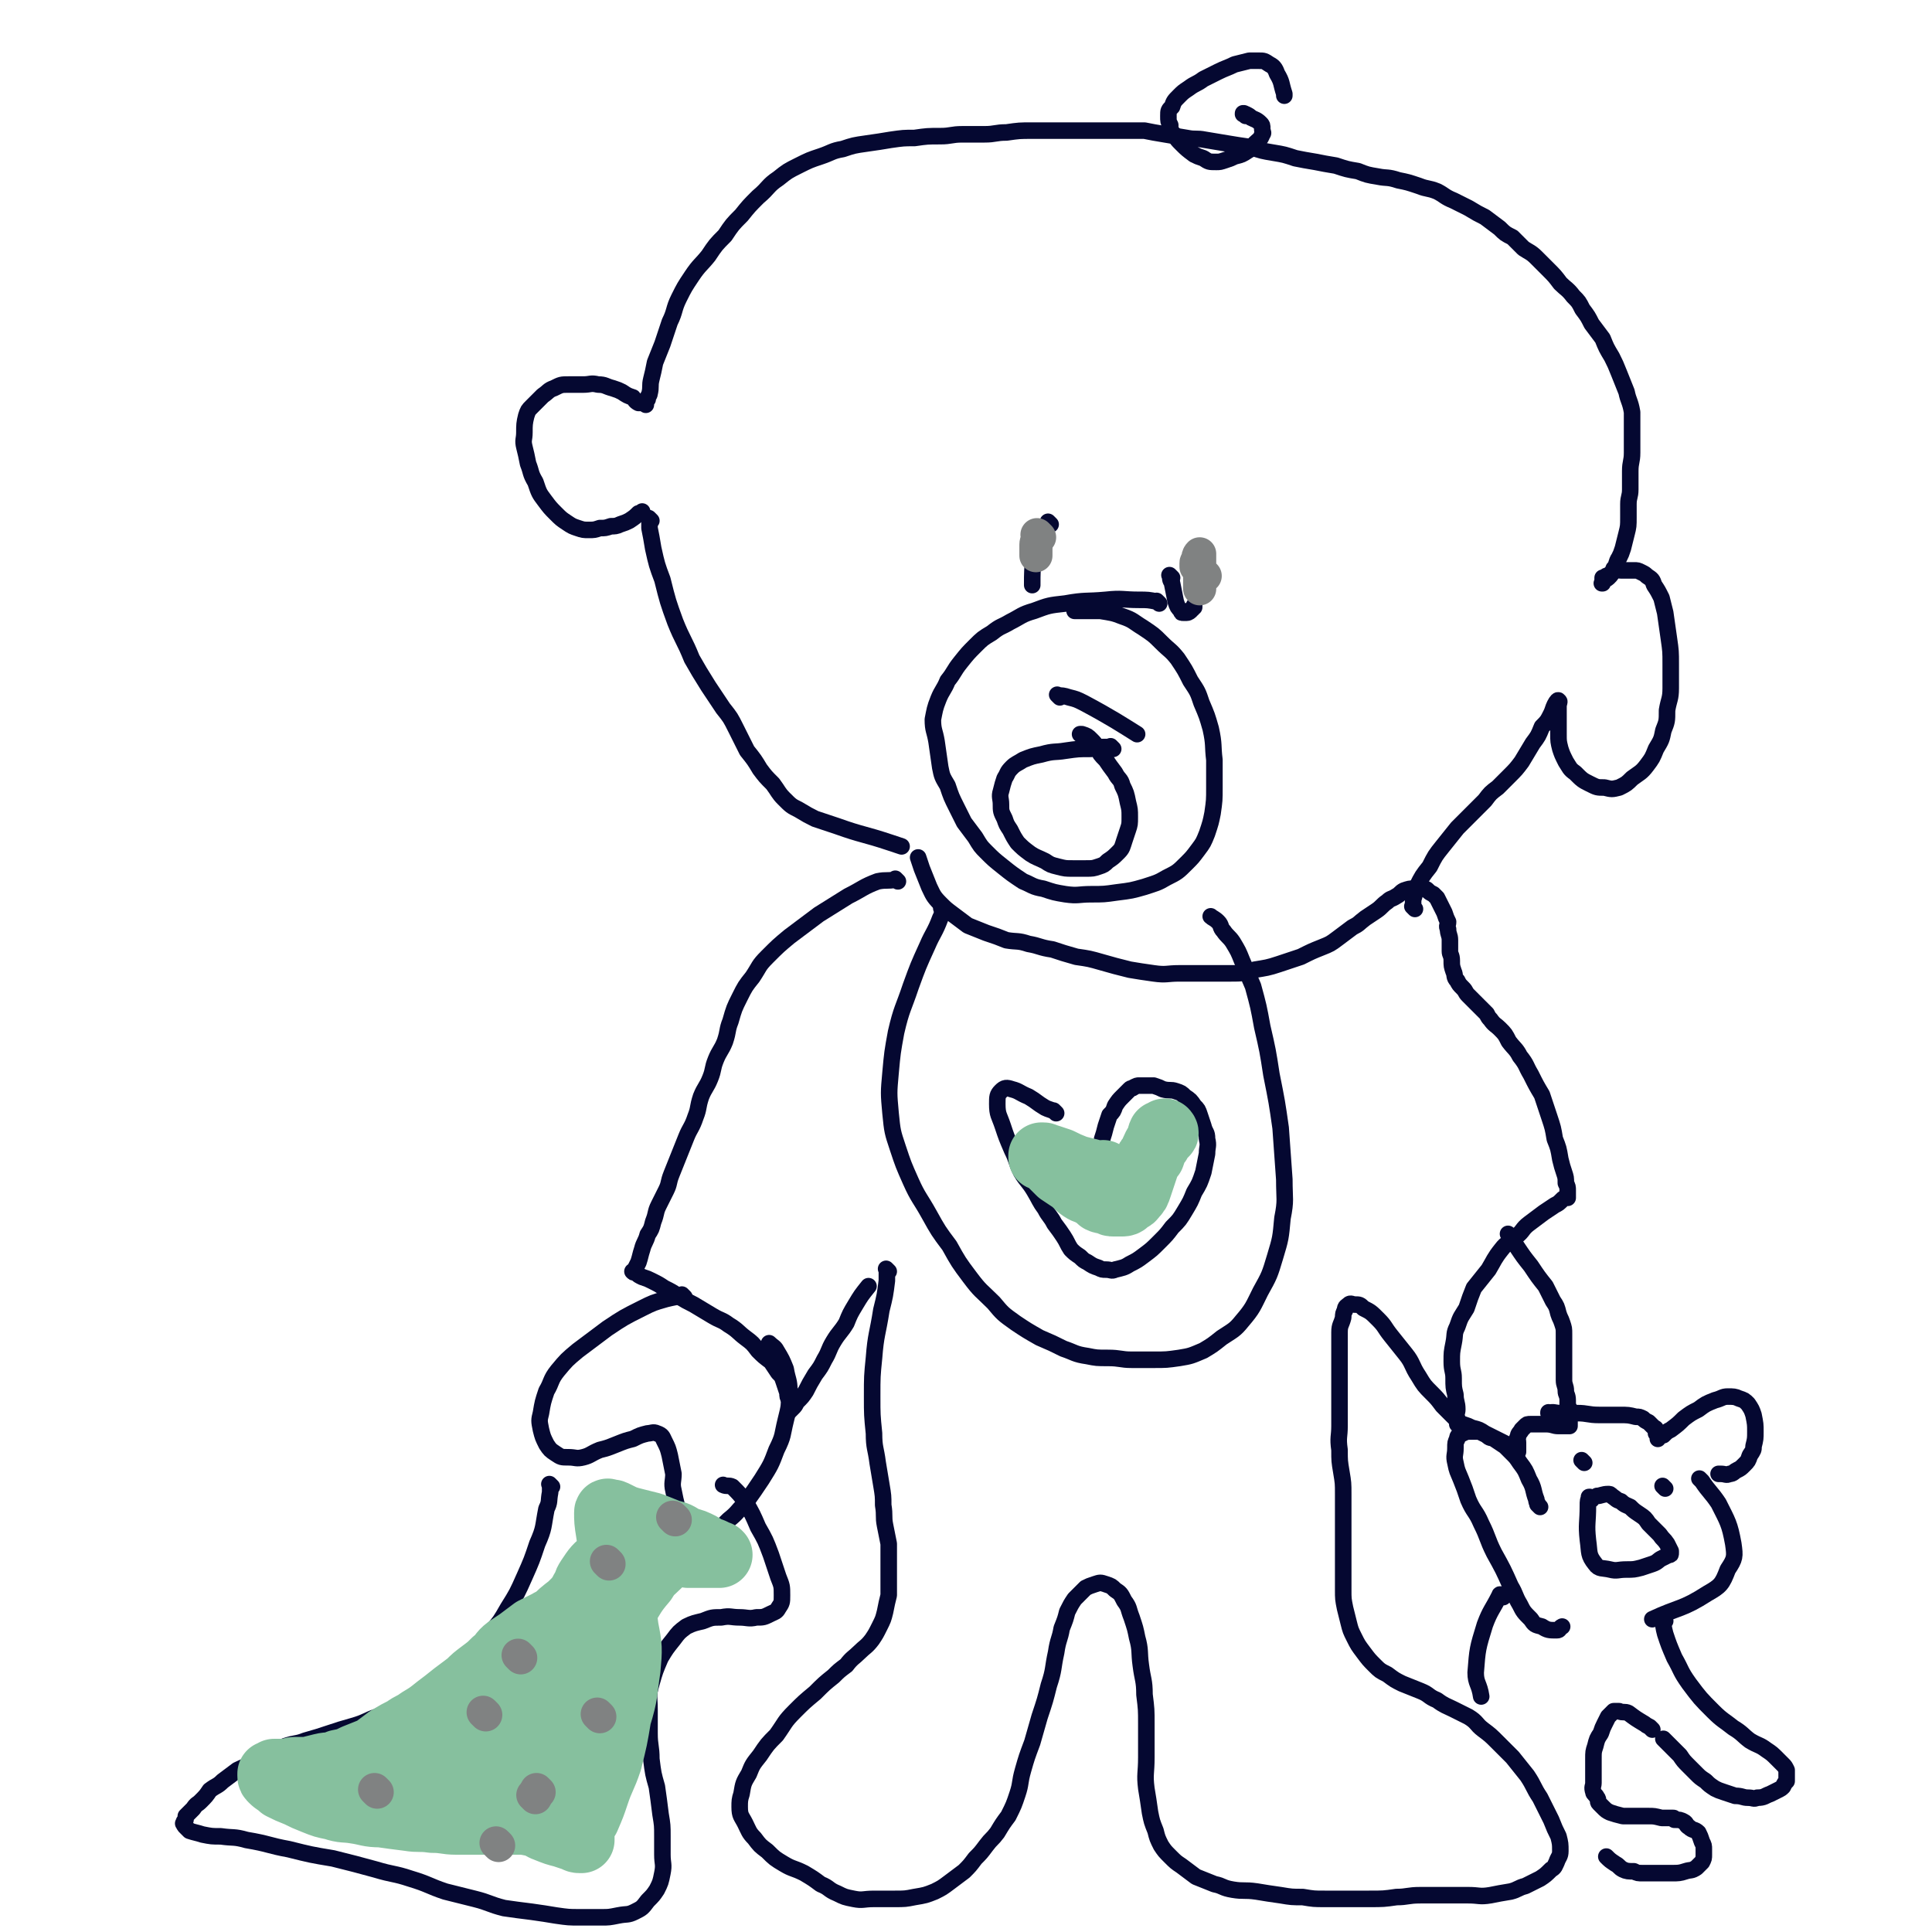 <svg viewBox='0 0 1050 1050' version='1.1' xmlns='http://www.w3.org/2000/svg' xmlns:xlink='http://www.w3.org/1999/xlink'><g fill='none' stroke='#050831' stroke-width='9' stroke-linecap='round' stroke-linejoin='round'><path d='M488,479c-1,-1 -1,-1 -1,-1 -1,-1 0,0 0,0 0,0 0,0 0,0 0,0 0,0 0,0 -1,-1 0,0 0,0 0,0 0,0 0,0 -5,1 -5,0 -10,1 -8,3 -8,4 -16,8 -8,5 -8,5 -16,10 -8,6 -8,6 -16,12 -6,5 -6,5 -12,11 -5,5 -4,5 -8,11 -4,5 -4,5 -7,11 -3,6 -3,6 -5,13 -2,5 -1,5 -3,11 -2,5 -3,5 -5,10 -2,5 -1,5 -3,10 -2,5 -3,5 -5,10 -2,6 -1,6 -3,11 -2,6 -3,6 -5,11 -2,5 -2,5 -4,10 -2,5 -2,5 -4,10 -2,5 -1,5 -3,9 -2,4 -2,4 -4,8 -2,4 -1,4 -3,9 -1,4 -1,4 -3,7 -1,4 -2,4 -3,8 -1,3 -1,4 -2,7 -1,2 -1,2 -2,4 0,1 -2,1 -1,1 0,1 1,0 2,1 1,1 1,1 3,2 3,1 3,1 5,2 4,2 4,2 7,4 4,2 4,2 7,4 5,3 5,3 9,5 5,3 5,3 10,6 5,3 5,2 9,5 5,3 5,4 9,7 4,3 4,3 7,7 3,3 3,3 7,6 2,3 2,3 4,6 2,2 2,2 3,5 1,3 1,3 2,6 0,2 0,2 1,4 0,1 0,1 0,2 0,1 0,1 0,2 0,1 0,1 0,2 0,0 0,0 0,0 1,-1 1,-1 2,-2 1,-1 1,-1 2,-3 3,-3 3,-3 5,-6 2,-4 2,-4 5,-9 3,-4 3,-4 5,-8 3,-5 2,-5 5,-10 3,-5 4,-5 7,-10 2,-5 2,-5 5,-10 3,-5 3,-5 7,-10 '/><path d='M483,691c-1,-1 -1,-1 -1,-1 -1,-1 0,0 0,0 0,3 0,3 0,6 -1,8 -1,8 -3,16 -2,13 -3,13 -4,26 -1,10 -1,10 -1,21 0,10 0,10 1,20 0,8 1,8 2,16 1,6 1,6 2,12 1,6 1,6 1,11 1,6 0,6 1,11 1,5 1,5 2,10 0,5 0,5 0,9 0,5 0,5 0,10 0,4 0,5 0,9 -1,4 -1,4 -2,9 -1,4 -1,4 -3,8 -2,4 -2,4 -4,7 -3,4 -4,4 -7,7 -3,3 -4,3 -7,7 -4,3 -4,3 -7,6 -5,4 -5,4 -10,9 -6,5 -6,5 -11,10 -6,6 -5,6 -10,13 -5,5 -5,5 -9,11 -4,5 -4,5 -6,10 -3,5 -3,5 -4,11 -1,3 -1,4 -1,7 0,5 1,5 3,9 2,4 2,5 5,8 3,4 3,4 7,7 4,4 4,4 9,7 5,3 5,2 11,5 5,3 5,3 9,6 5,2 4,3 9,5 4,2 4,2 9,3 5,1 5,0 11,0 5,0 5,0 11,0 6,0 6,0 11,-1 6,-1 6,-1 11,-3 4,-2 4,-2 8,-5 4,-3 4,-3 8,-6 3,-3 3,-3 6,-7 3,-3 3,-3 6,-7 3,-4 3,-3 6,-7 3,-5 3,-5 6,-9 3,-6 3,-6 5,-12 2,-6 1,-6 3,-13 2,-7 2,-7 5,-15 2,-7 2,-7 4,-14 3,-9 3,-9 5,-17 3,-9 2,-9 4,-18 1,-7 2,-7 3,-13 2,-5 2,-5 3,-9 2,-4 2,-4 4,-7 3,-3 3,-3 6,-6 2,-1 2,-1 5,-2 3,-1 3,-1 6,0 3,1 3,1 5,3 3,2 3,2 5,6 3,4 2,4 4,9 2,6 2,6 3,11 2,7 1,8 2,15 1,8 2,8 2,16 1,8 1,8 1,16 0,9 0,9 0,18 0,9 -1,9 0,17 1,6 1,6 2,13 1,5 1,5 3,10 1,4 1,4 3,8 2,3 2,3 5,6 3,3 3,3 6,5 4,3 4,3 8,6 5,2 5,2 10,4 5,1 4,2 10,3 6,1 6,0 13,1 6,1 6,1 13,2 6,1 6,1 12,1 6,1 6,1 12,1 6,0 6,0 12,0 6,0 6,0 12,0 8,0 8,0 15,-1 6,0 6,-1 13,-1 7,0 7,0 14,0 6,0 6,0 12,0 6,0 6,1 12,0 5,-1 5,-1 11,-2 4,-1 4,-2 8,-3 4,-2 4,-2 8,-4 3,-2 3,-2 6,-5 2,-1 2,-2 3,-4 1,-3 2,-3 2,-6 0,-4 0,-4 -1,-8 -2,-4 -2,-4 -4,-9 -3,-6 -3,-6 -6,-12 -4,-6 -3,-6 -7,-12 -4,-5 -4,-5 -8,-10 -4,-4 -4,-4 -8,-8 -4,-4 -4,-4 -8,-7 -4,-3 -3,-4 -8,-7 -4,-2 -4,-2 -8,-4 -4,-2 -5,-2 -9,-5 -5,-2 -4,-3 -9,-5 -5,-2 -5,-2 -10,-4 -4,-2 -4,-2 -8,-5 -4,-2 -4,-2 -7,-5 -3,-3 -3,-3 -6,-7 -3,-4 -3,-4 -5,-8 -2,-4 -2,-4 -3,-8 -1,-4 -1,-4 -2,-8 -1,-5 -1,-5 -1,-10 0,-6 0,-6 0,-12 0,-7 0,-7 0,-14 0,-7 0,-7 0,-14 0,-6 0,-6 0,-12 0,-6 0,-6 -1,-12 -1,-6 -1,-6 -1,-12 -1,-7 0,-7 0,-13 0,-7 0,-7 0,-14 0,-7 0,-7 0,-15 0,-6 0,-6 0,-12 0,-5 0,-5 0,-10 0,-4 1,-4 2,-8 0,-2 0,-2 1,-4 0,-2 1,-2 2,-3 1,-1 2,0 3,0 3,0 3,0 5,2 4,2 4,2 8,6 4,4 3,4 7,9 4,5 4,5 8,10 4,5 3,6 7,12 3,5 3,5 7,9 3,3 3,3 6,7 2,2 2,2 4,4 2,2 2,2 3,3 0,0 0,0 1,0 0,0 0,0 0,0 0,0 0,0 0,0 -1,-3 0,-3 0,-5 0,-4 -1,-4 -1,-8 -1,-4 -1,-4 -1,-9 0,-4 -1,-4 -1,-9 0,-5 0,-5 1,-10 1,-5 0,-5 2,-9 2,-6 2,-5 5,-10 2,-6 2,-6 4,-11 4,-5 4,-5 8,-10 3,-5 3,-6 7,-11 3,-4 4,-3 8,-7 4,-3 3,-4 7,-7 4,-3 4,-3 8,-6 3,-2 3,-2 6,-4 2,-1 2,-1 4,-3 1,-1 1,-1 2,-1 1,0 1,0 1,0 0,0 0,0 0,-1 0,-1 0,-1 0,-3 0,-2 0,-2 -1,-4 0,-3 0,-3 -1,-6 -1,-3 -1,-3 -2,-7 -1,-6 -1,-6 -3,-11 -1,-6 -1,-6 -3,-12 -2,-6 -2,-6 -4,-12 -3,-5 -3,-5 -6,-11 -3,-5 -2,-5 -6,-10 -2,-4 -3,-4 -6,-8 -2,-4 -2,-4 -5,-7 -2,-2 -3,-2 -5,-5 -1,-1 -1,-1 -2,-3 -1,-1 -1,-1 -2,-2 -1,-1 -1,-1 -2,-2 -1,-1 -1,-1 -3,-3 -1,-1 -1,-1 -3,-3 -2,-2 -1,-2 -3,-4 -2,-2 -2,-2 -3,-4 -2,-2 -1,-3 -2,-5 -1,-3 -1,-3 -1,-6 0,-3 -1,-3 -1,-5 0,-3 0,-3 0,-6 0,-3 -1,-3 -1,-6 -1,-2 0,-2 0,-4 -1,-2 -1,-2 -2,-5 -1,-2 -1,-2 -2,-4 -1,-2 -1,-2 -2,-4 -1,-1 -1,-1 -2,-2 -2,-1 -2,-1 -3,-2 -1,-1 -1,-1 -3,-1 -1,0 -1,0 -3,0 -1,0 -1,0 -2,0 -2,0 -2,0 -5,1 -2,1 -2,2 -4,3 -3,2 -3,1 -5,3 -3,2 -3,3 -6,5 -3,2 -3,2 -6,4 -4,3 -3,3 -7,5 -4,3 -4,3 -8,6 -4,3 -4,3 -9,5 -5,2 -5,2 -11,5 -6,2 -6,2 -12,4 -6,2 -7,2 -13,3 -7,2 -7,2 -13,2 -7,0 -7,0 -14,0 -7,0 -7,0 -14,0 -7,0 -7,1 -14,0 -7,-1 -7,-1 -13,-2 -8,-2 -8,-2 -15,-4 -7,-2 -7,-2 -14,-3 -7,-2 -7,-2 -13,-4 -7,-1 -7,-2 -13,-3 -6,-2 -6,-1 -12,-2 -5,-2 -5,-2 -11,-4 -5,-2 -5,-2 -10,-4 -4,-3 -4,-3 -8,-6 -4,-3 -4,-3 -7,-6 -4,-4 -4,-5 -6,-9 -2,-5 -2,-5 -4,-10 -1,-3 -1,-3 -2,-6 0,0 0,0 0,0 '/><path d='M513,495c-1,-1 -1,-1 -1,-1 -1,-1 0,0 0,0 0,0 0,0 0,0 0,3 0,3 -1,5 -3,8 -4,8 -7,15 -5,11 -5,11 -9,22 -4,12 -5,12 -8,25 -2,11 -2,11 -3,22 -1,11 -1,11 0,22 1,10 1,10 4,19 3,9 3,9 7,18 4,9 5,9 10,18 5,9 5,9 11,17 5,9 5,9 11,17 6,8 6,7 13,14 5,6 5,6 12,11 6,4 6,4 13,8 7,3 7,3 13,6 6,2 6,3 13,4 5,1 5,1 11,1 7,0 7,1 13,1 6,0 6,0 12,0 7,0 7,0 14,-1 6,-1 6,-1 13,-4 5,-3 5,-3 10,-7 6,-4 7,-4 11,-9 6,-7 6,-8 10,-16 5,-9 5,-9 8,-19 3,-10 3,-10 4,-21 2,-10 1,-10 1,-21 -1,-14 -1,-14 -2,-28 -2,-14 -2,-14 -5,-29 -2,-13 -2,-13 -5,-26 -2,-11 -2,-11 -5,-22 -3,-7 -3,-7 -6,-14 -2,-5 -2,-5 -5,-10 -2,-3 -3,-3 -5,-6 -2,-2 -1,-3 -3,-5 -2,-2 -3,-2 -4,-3 '/><path d='M574,605c-1,-1 -1,-1 -1,-1 -1,-1 0,0 0,0 0,0 0,0 0,0 -2,-1 -3,-1 -5,-2 -5,-3 -4,-3 -9,-6 -5,-2 -5,-3 -9,-4 -3,-1 -4,-1 -6,1 -2,2 -2,3 -2,7 0,6 1,6 3,12 2,6 2,6 5,13 3,6 2,6 5,12 3,5 4,5 7,10 3,5 3,6 6,10 2,4 3,4 5,8 3,4 3,4 5,7 2,3 2,4 4,7 2,2 2,2 5,4 2,2 2,2 4,3 3,2 3,2 6,3 2,1 2,1 4,1 3,0 3,1 5,0 4,-1 5,-1 8,-3 4,-2 4,-2 8,-5 4,-3 4,-3 8,-7 4,-4 4,-4 7,-8 4,-4 4,-4 7,-9 3,-5 3,-5 5,-10 3,-5 3,-5 5,-11 1,-5 1,-5 2,-10 0,-4 1,-4 0,-8 0,-4 -1,-3 -2,-7 -1,-3 -1,-3 -2,-6 -1,-3 -1,-3 -3,-5 -2,-3 -2,-3 -5,-5 -2,-2 -2,-2 -5,-3 -3,-1 -3,0 -7,-1 -2,-1 -2,-1 -5,-2 -2,0 -2,0 -4,0 -2,0 -2,0 -4,0 -1,0 -1,0 -3,1 -1,1 -1,0 -2,1 -2,2 -2,2 -4,4 -2,2 -2,2 -4,5 -1,3 -1,3 -3,5 -1,3 -1,3 -2,6 -1,4 -1,4 -2,7 0,2 0,2 0,5 0,3 0,3 0,7 '/><path d='M372,705c-1,-1 -1,-1 -1,-1 -1,-1 0,0 0,0 0,0 0,0 0,0 0,0 0,0 0,0 -1,-1 0,0 0,0 -4,1 -5,1 -9,2 -7,2 -7,2 -13,5 -10,5 -10,5 -19,11 -8,6 -8,6 -16,12 -6,5 -6,5 -11,11 -4,5 -3,6 -6,11 -2,6 -2,6 -3,12 -1,4 -1,4 0,9 1,4 1,4 3,8 2,3 2,3 5,5 3,2 3,2 7,2 4,0 4,1 8,0 4,-1 4,-2 9,-4 4,-1 4,-1 9,-3 5,-2 5,-2 9,-3 4,-2 4,-2 8,-3 2,0 3,-1 5,0 3,1 3,2 4,4 2,4 2,4 3,8 1,5 1,5 2,10 0,4 -1,5 0,9 1,5 1,5 2,9 1,3 1,4 3,7 1,2 1,3 3,4 3,2 3,2 6,2 4,0 5,1 8,0 4,-2 4,-2 8,-6 5,-4 4,-4 9,-9 5,-7 5,-7 9,-13 5,-8 5,-8 8,-16 4,-8 3,-8 5,-16 2,-8 2,-8 2,-16 0,-6 -1,-6 -2,-12 -2,-5 -2,-5 -5,-10 -1,-2 -2,-2 -4,-4 '/><path d='M300,808c-1,-1 -1,-1 -1,-1 -1,-1 0,0 0,0 0,0 0,0 0,0 0,2 0,2 0,4 -1,5 0,5 -2,9 -2,10 -1,10 -5,19 -3,9 -3,9 -7,18 -4,9 -4,9 -9,17 -4,7 -4,7 -9,13 -5,7 -5,7 -11,12 -6,6 -6,6 -12,11 -6,4 -7,4 -13,9 -6,4 -6,4 -13,7 -6,4 -6,4 -13,7 -6,2 -6,3 -13,5 -7,2 -7,2 -13,4 -6,2 -6,2 -13,4 -5,2 -5,1 -11,3 -4,2 -4,1 -8,3 -5,3 -5,3 -9,6 -4,2 -5,2 -9,4 -4,3 -4,3 -8,6 -3,3 -3,2 -7,5 -2,3 -2,3 -5,6 -2,2 -2,1 -4,4 -2,2 -2,2 -4,4 0,2 0,2 -1,3 0,0 0,0 0,1 -1,0 0,0 0,0 0,1 0,1 1,2 1,1 1,1 2,2 3,1 4,1 7,2 5,1 5,1 10,1 7,1 7,0 14,2 12,2 12,3 23,5 12,3 12,3 24,5 12,3 12,3 23,6 10,3 10,2 19,5 10,3 10,4 19,7 8,2 8,2 16,4 8,2 8,3 16,5 7,1 7,1 15,2 7,1 7,1 13,2 7,1 7,1 13,1 6,0 6,0 12,0 4,0 4,0 9,-1 5,-1 5,0 9,-2 4,-2 4,-2 7,-6 3,-3 3,-3 5,-6 2,-4 2,-4 3,-9 1,-5 0,-5 0,-10 0,-5 0,-5 0,-10 0,-6 0,-6 -1,-12 -1,-8 -1,-8 -2,-15 -2,-7 -2,-7 -3,-15 0,-7 -1,-7 -1,-14 0,-7 0,-7 0,-13 0,-7 -1,-7 1,-14 2,-7 2,-7 5,-14 3,-5 3,-5 7,-10 3,-4 3,-4 7,-7 4,-2 5,-2 9,-3 5,-2 5,-2 10,-2 5,-1 5,0 10,0 4,0 5,1 9,0 4,0 4,0 8,-2 2,-1 3,-1 4,-3 2,-3 2,-3 2,-7 0,-5 0,-5 -2,-10 -2,-6 -2,-6 -4,-12 -3,-8 -3,-8 -7,-15 -3,-7 -3,-7 -7,-14 -3,-4 -3,-4 -7,-8 -2,-1 -3,0 -5,-1 '/><path d='M821,672c-1,-1 -1,-1 -1,-1 -1,-1 0,0 0,0 0,0 0,0 0,0 0,0 0,0 0,0 -1,-1 0,0 0,0 2,3 2,3 4,6 4,6 4,6 8,11 4,6 4,6 8,11 2,4 2,4 4,8 2,3 2,3 3,7 1,3 1,2 2,5 1,3 1,3 1,6 0,2 0,2 0,4 0,2 0,2 0,5 0,2 0,2 0,5 0,3 0,3 0,6 0,2 0,2 0,5 0,3 1,3 1,6 0,2 1,2 1,5 0,1 0,1 0,3 0,1 1,1 1,2 0,1 0,1 0,2 0,1 0,1 0,2 0,1 0,1 0,2 0,0 0,0 0,1 0,0 0,0 0,0 0,1 0,1 0,2 -1,0 -1,0 -3,0 -1,0 -1,0 -3,0 -3,0 -3,-1 -7,-1 -2,0 -2,0 -4,0 -2,0 -2,0 -4,0 -2,0 -2,0 -3,1 -1,1 -1,1 -2,2 -1,2 -2,2 -2,4 -1,1 0,1 0,3 0,1 0,1 0,3 0,0 0,0 0,1 0,0 0,1 0,1 -1,-1 -1,-1 -2,-2 -4,-2 -4,-2 -8,-4 -4,-2 -4,-2 -8,-4 -3,-2 -3,-2 -7,-3 -2,-1 -2,-1 -5,-2 -1,0 -2,0 -3,0 '/><path d='M837,819c-1,-1 -1,-1 -1,-1 -1,-1 0,0 0,0 0,0 0,0 0,0 0,0 0,0 0,0 -1,-1 0,0 0,0 0,0 0,0 0,0 0,-1 -1,-1 -1,-3 -2,-5 -1,-6 -4,-11 -2,-5 -2,-5 -5,-9 -2,-3 -2,-3 -4,-5 -2,-2 -2,-2 -4,-4 -3,-2 -3,-2 -6,-4 -2,-1 -2,0 -4,-2 -2,-1 -2,-1 -4,-2 -3,0 -3,0 -5,0 -2,0 -2,0 -4,1 -2,1 -3,1 -3,3 -1,2 -1,2 -1,5 0,4 -1,4 0,8 1,5 1,4 3,9 2,5 2,5 4,11 3,7 4,6 7,13 4,8 3,8 7,16 5,9 5,9 9,18 3,5 2,5 5,10 2,4 2,4 6,8 2,3 2,3 6,4 3,2 4,2 8,2 2,0 1,-1 3,-2 '/><path d='M843,769c-1,-1 -1,-1 -1,-1 -1,-1 0,0 0,0 0,0 0,0 0,0 0,0 0,0 0,0 -1,-1 0,0 0,0 0,0 0,0 0,0 0,0 -1,0 0,0 2,-1 3,0 6,0 4,0 4,0 9,0 6,0 6,1 12,1 6,0 6,0 11,0 5,0 5,0 9,1 2,0 2,0 4,1 1,1 1,1 3,2 0,0 0,0 1,1 1,1 1,1 2,2 0,0 1,0 1,1 1,1 0,1 0,2 1,1 1,1 1,2 0,0 0,1 0,1 1,-1 1,-2 3,-2 2,-2 2,-2 4,-3 4,-3 4,-3 7,-6 4,-3 4,-3 8,-5 4,-3 4,-3 9,-5 4,-1 4,-2 7,-2 3,0 4,0 6,1 3,1 3,1 5,3 2,3 2,3 3,6 1,5 1,5 1,9 0,4 0,4 -1,8 0,2 0,2 -2,5 -1,3 -1,3 -3,5 -2,2 -2,2 -4,3 -2,1 -2,2 -4,2 -2,1 -2,0 -5,0 0,0 0,0 -1,0 '/><path d='M865,815c-1,-1 -1,-1 -1,-1 -1,-1 0,0 0,0 0,0 0,0 0,0 0,0 0,0 0,0 -1,-1 0,0 0,0 0,0 0,0 0,0 0,0 0,-1 0,0 -1,1 -1,2 -1,4 0,10 -1,10 0,19 1,7 0,8 4,13 2,3 4,2 8,3 4,1 4,0 9,0 4,0 4,0 8,-1 3,-1 3,-1 6,-2 3,-1 3,-2 5,-3 2,-1 2,-1 4,-2 1,0 1,0 1,-1 0,0 0,-1 0,-1 -1,-2 -1,-2 -2,-4 -2,-3 -2,-2 -4,-5 -3,-3 -3,-3 -6,-6 -2,-3 -2,-3 -5,-5 -3,-2 -3,-2 -5,-4 -2,-1 -3,-1 -5,-3 -3,-1 -2,-1 -5,-3 -1,-1 -1,-1 -2,-1 -3,0 -4,1 -6,1 '/><path d='M925,805c-1,-1 -1,-1 -1,-1 -1,-1 0,0 0,0 1,1 1,1 1,1 4,6 5,6 9,12 5,10 6,11 8,22 1,7 1,8 -3,14 -3,8 -4,9 -11,13 -14,9 -15,7 -30,14 '/><path d='M905,881c-1,-1 -1,-1 -1,-1 -1,-1 0,0 0,0 0,0 0,0 0,0 0,4 0,4 1,8 2,6 2,6 5,13 4,7 3,7 8,14 6,8 6,8 13,15 5,5 6,5 11,9 5,3 5,4 9,7 5,3 5,2 9,5 3,2 3,2 6,5 1,1 1,1 3,3 1,1 1,1 2,3 0,1 0,1 0,2 0,0 0,0 0,1 0,1 0,2 0,3 -1,1 -1,1 -2,3 -1,1 -1,1 -3,2 -2,1 -2,1 -4,2 -3,1 -3,2 -7,2 -2,1 -2,0 -5,0 -3,0 -3,-1 -7,-1 -3,-1 -3,-1 -6,-2 -3,-1 -3,-1 -5,-2 -3,-2 -3,-2 -5,-4 -3,-2 -3,-2 -5,-4 -2,-2 -2,-2 -4,-4 -3,-3 -3,-3 -5,-6 -2,-2 -2,-2 -4,-4 -2,-2 -2,-2 -4,-4 -1,-1 -1,-1 -1,-1 '/><path d='M898,940c-1,-1 -1,-1 -1,-1 -1,-1 0,0 0,0 0,0 0,0 0,0 0,0 0,0 0,0 -1,-1 0,0 0,0 -1,-1 -2,-1 -3,-2 -5,-3 -5,-3 -9,-6 -2,-1 -3,0 -5,-1 -1,0 -1,0 -1,0 -1,0 -1,0 -2,0 -1,1 -1,1 -3,3 -1,2 -1,2 -2,4 -1,2 -1,2 -2,5 -2,3 -2,3 -3,7 -1,3 -1,3 -1,7 0,4 0,4 0,7 0,3 0,3 0,6 0,2 -1,2 0,5 0,1 1,1 2,3 1,1 0,2 1,3 1,1 1,1 2,2 2,2 2,2 4,3 3,1 3,1 7,2 3,0 3,0 6,0 4,0 4,0 8,0 3,0 3,0 7,1 3,0 3,0 6,0 1,0 1,0 1,1 3,0 3,0 5,1 2,1 1,2 3,3 2,2 3,1 5,3 1,2 1,2 2,5 1,2 1,2 1,4 0,2 0,2 0,3 0,2 0,2 -1,4 -2,2 -2,2 -3,3 -3,2 -3,1 -6,2 -3,1 -4,1 -7,1 -4,0 -4,0 -8,0 -4,0 -4,0 -8,0 -3,0 -3,0 -5,-1 -3,0 -4,0 -6,-1 -2,-1 -2,-2 -4,-3 -3,-2 -3,-2 -5,-4 '/><path d='M817,868c-1,-1 -1,-1 -1,-1 -1,-1 0,0 0,0 0,0 0,0 0,0 0,0 0,0 0,0 -1,-1 0,0 0,0 0,0 0,0 0,0 0,0 0,0 0,0 -1,-1 -1,0 -1,0 -4,8 -5,8 -8,16 -4,13 -4,13 -5,26 0,6 2,6 3,13 '/><path d='M861,795c-1,-1 -1,-1 -1,-1 -1,-1 0,0 0,0 0,0 0,0 0,0 0,0 0,0 0,0 -1,-1 0,0 0,0 0,0 0,0 0,0 '/><path d='M905,809c-1,-1 -1,-1 -1,-1 -1,-1 0,0 0,0 0,0 0,0 0,0 0,0 0,0 0,0 -1,-1 0,0 0,0 '/><path d='M769,494c-1,-1 -1,-1 -1,-1 -1,-1 0,0 0,0 0,0 0,0 0,0 0,0 0,0 0,0 -1,-1 0,0 0,0 0,-1 0,-2 0,-4 1,-3 1,-4 2,-7 3,-6 3,-6 7,-11 3,-6 3,-6 7,-11 4,-5 4,-5 8,-10 4,-4 4,-4 8,-8 3,-3 3,-3 7,-7 3,-4 3,-4 7,-7 3,-3 3,-3 6,-6 4,-4 4,-4 7,-8 3,-5 3,-5 6,-10 3,-4 3,-4 5,-9 3,-3 3,-3 5,-7 1,-2 1,-3 2,-5 1,-2 2,-3 2,-2 1,0 0,1 0,3 0,3 0,3 0,6 0,4 0,4 0,9 0,4 0,4 1,8 1,3 1,3 3,7 2,3 2,4 5,6 4,4 4,4 8,6 4,2 4,2 8,2 4,1 4,1 8,0 4,-2 4,-2 7,-5 4,-3 5,-3 8,-7 3,-4 3,-4 5,-9 3,-5 3,-5 4,-10 2,-5 2,-5 2,-11 1,-6 2,-6 2,-12 0,-6 0,-7 0,-13 0,-7 0,-7 -1,-14 -1,-7 -1,-7 -2,-14 -1,-4 -1,-4 -2,-8 -2,-4 -2,-4 -4,-7 -1,-3 -1,-3 -4,-5 -1,-1 -1,-1 -3,-2 -2,-1 -2,-1 -4,-1 -1,0 -1,0 -3,0 -2,0 -2,0 -4,0 -2,0 -2,-1 -4,0 -1,1 -1,1 -2,2 -1,1 -1,1 -2,1 -1,1 -1,1 -2,1 0,1 0,1 0,2 0,1 0,1 0,1 0,0 0,0 0,0 0,0 -1,0 0,0 0,-2 2,-2 3,-3 2,-2 2,-2 3,-5 2,-2 1,-3 3,-6 1,-2 1,-2 2,-5 1,-4 1,-4 2,-8 1,-4 1,-4 1,-9 0,-3 0,-3 0,-7 0,-4 1,-4 1,-8 0,-5 0,-5 0,-10 0,-5 1,-5 1,-10 0,-5 0,-5 0,-10 0,-6 0,-6 0,-12 -1,-6 -2,-6 -3,-11 -2,-5 -2,-5 -4,-10 -2,-5 -2,-5 -4,-9 -3,-5 -3,-5 -5,-10 -3,-4 -3,-4 -6,-8 -2,-4 -2,-4 -5,-8 -2,-4 -2,-4 -5,-7 -3,-4 -4,-4 -7,-7 -3,-4 -3,-4 -7,-8 -3,-3 -3,-3 -6,-6 -3,-3 -4,-3 -7,-5 -3,-3 -3,-3 -6,-6 -4,-2 -4,-2 -7,-5 -4,-3 -4,-3 -8,-6 -4,-2 -4,-2 -9,-5 -4,-2 -4,-2 -8,-4 -5,-2 -5,-3 -9,-5 -5,-2 -5,-1 -10,-3 -6,-2 -6,-2 -11,-3 -6,-2 -6,-1 -11,-2 -6,-1 -6,-1 -11,-3 -6,-1 -6,-1 -12,-3 -6,-1 -6,-1 -11,-2 -6,-1 -6,-1 -11,-2 -6,-2 -6,-2 -12,-3 -6,-1 -6,-1 -12,-3 -7,-1 -7,-1 -13,-2 -6,-1 -6,-1 -12,-2 -5,-1 -5,0 -10,-1 -6,-1 -6,-1 -12,-2 -6,-1 -6,-1 -11,-2 -6,0 -6,0 -13,0 -5,0 -5,0 -10,0 -7,0 -7,0 -13,0 -6,0 -6,0 -12,0 -7,0 -7,0 -13,0 -7,0 -7,0 -14,1 -6,0 -6,1 -12,1 -6,0 -6,0 -12,0 -6,0 -6,1 -12,1 -7,0 -7,0 -14,1 -6,0 -6,0 -13,1 -6,1 -6,1 -13,2 -7,1 -7,1 -13,3 -6,1 -6,2 -12,4 -6,2 -6,2 -12,5 -6,3 -6,3 -11,7 -6,4 -5,5 -11,10 -5,5 -5,5 -9,10 -5,5 -5,5 -9,11 -5,5 -5,5 -9,11 -4,5 -5,5 -9,11 -4,6 -4,6 -7,12 -3,6 -2,7 -5,13 -2,6 -2,6 -4,12 -2,5 -2,5 -4,10 -1,5 -1,5 -2,9 -1,4 0,4 -1,8 0,1 -1,1 -1,3 -1,1 -1,1 -1,2 0,0 0,0 0,1 0,0 0,-1 -1,-1 -1,0 -2,0 -3,0 -2,-1 -2,-2 -3,-3 -3,-1 -3,-1 -6,-3 -2,-1 -2,-1 -5,-2 -4,-1 -4,-2 -8,-2 -4,-1 -4,0 -8,0 -4,0 -4,0 -8,0 -4,0 -4,0 -8,2 -3,1 -3,2 -6,4 -3,3 -3,3 -6,6 -2,2 -2,2 -3,5 -1,4 -1,5 -1,9 0,4 -1,4 0,8 1,4 1,4 2,9 2,5 1,5 4,10 2,6 2,6 5,10 3,4 3,4 6,7 3,3 3,3 6,5 3,2 3,2 6,3 3,1 3,1 6,1 3,0 3,0 6,-1 3,0 3,0 6,-1 2,0 3,0 5,-1 3,-1 3,-1 5,-2 3,-2 3,-2 5,-4 1,0 1,0 2,-1 '/><path d='M354,283c-1,-1 -1,-1 -1,-1 -1,-1 0,0 0,0 0,0 0,0 0,0 0,0 0,0 0,0 -1,-1 0,0 0,0 0,2 0,2 0,5 1,5 1,5 2,11 2,9 2,9 5,17 3,12 3,12 7,23 4,10 5,10 9,20 4,7 4,7 9,15 4,6 4,6 8,12 4,5 4,5 7,11 3,6 3,6 6,12 4,5 4,5 7,10 3,4 3,4 7,8 3,4 3,5 6,8 4,4 4,4 8,6 5,3 5,3 9,5 6,2 6,2 12,4 14,5 14,4 29,9 3,1 3,1 6,2 '/><path d='M630,328c-1,-1 -1,-1 -1,-1 -1,-1 0,0 0,0 0,0 0,0 0,0 0,0 0,0 0,0 -5,-1 -5,-1 -10,-1 -9,0 -9,-1 -18,0 -11,1 -11,0 -22,2 -9,1 -9,1 -17,4 -7,2 -7,3 -13,6 -5,3 -5,2 -10,6 -5,3 -5,3 -9,7 -4,4 -4,4 -8,9 -4,5 -3,5 -7,10 -2,5 -3,5 -5,10 -2,5 -2,6 -3,11 0,6 1,6 2,12 1,7 1,7 2,14 1,5 1,5 4,10 2,6 2,6 5,12 2,4 2,4 4,8 3,4 3,4 6,8 3,5 3,5 6,8 4,4 4,4 9,8 5,4 5,4 11,8 5,2 5,3 11,4 6,2 6,2 12,3 7,1 7,0 14,0 7,0 7,0 14,-1 8,-1 8,-1 15,-3 6,-2 7,-2 12,-5 6,-3 6,-3 11,-8 3,-3 3,-3 6,-7 3,-4 3,-4 5,-9 2,-6 2,-6 3,-11 1,-7 1,-7 1,-14 0,-7 0,-8 0,-15 -1,-8 0,-8 -2,-17 -2,-7 -2,-7 -5,-14 -2,-6 -2,-6 -6,-12 -3,-6 -3,-6 -7,-12 -4,-5 -4,-4 -9,-9 -4,-4 -4,-4 -10,-8 -5,-3 -5,-4 -11,-6 -5,-2 -6,-2 -12,-3 -6,0 -6,0 -13,0 -1,0 -1,0 -1,0 '/><path d='M576,379c-1,-1 -1,-1 -1,-1 -1,-1 0,0 0,0 0,0 0,0 0,0 0,0 0,0 0,0 -1,-1 0,0 0,0 0,0 0,0 0,0 0,0 -1,-1 0,0 2,0 3,0 6,1 4,1 4,1 8,3 15,8 21,12 29,17 '/><path d='M605,407c-1,-1 -1,-1 -1,-1 -1,-1 0,0 0,0 0,0 0,0 0,0 -2,0 -2,0 -4,0 -4,0 -4,0 -7,1 -7,0 -7,0 -14,1 -6,1 -6,0 -13,2 -5,1 -5,1 -10,3 -3,2 -4,2 -6,4 -3,3 -2,3 -4,6 -1,3 -1,3 -2,7 -1,3 0,4 0,7 0,4 0,4 2,8 1,3 1,3 3,6 2,4 2,4 4,7 3,3 3,3 7,6 3,2 4,2 8,4 3,2 3,2 7,3 4,1 4,1 8,1 3,0 3,0 7,0 4,0 4,0 7,-1 3,-1 3,-1 5,-3 3,-2 3,-2 6,-5 2,-2 2,-3 3,-6 1,-3 1,-3 2,-6 1,-3 1,-3 1,-7 0,-4 0,-4 -1,-8 -1,-5 -1,-5 -3,-9 -1,-4 -2,-3 -4,-7 -3,-4 -3,-4 -5,-7 -3,-3 -3,-3 -5,-7 -1,-2 -1,-2 -3,-4 -2,-2 -2,-2 -5,-3 0,0 0,0 -1,0 '/><path d='M571,285c-1,-1 -1,-1 -1,-1 -1,-1 0,0 0,0 0,0 0,0 0,0 0,0 0,0 0,0 -1,-1 0,0 0,0 0,1 -1,1 -1,3 -1,6 -1,6 -2,12 -1,1 -1,2 -1,1 0,0 0,-1 -1,-2 0,-1 -1,-1 -1,-2 0,-1 0,-1 0,-1 0,0 0,0 0,0 -1,3 -2,3 -2,6 -1,8 -1,10 -1,17 '/><path d='M637,314c-1,-1 -1,-1 -1,-1 -1,-1 0,0 0,0 0,0 0,0 0,0 0,0 0,0 0,0 -1,-1 0,0 0,0 0,0 0,0 0,0 0,1 0,1 0,1 0,2 1,2 1,3 1,5 1,5 2,10 1,3 1,3 3,5 0,1 0,1 1,1 1,0 1,0 2,0 1,0 2,-1 2,-1 1,-1 0,-1 1,-1 0,-1 0,0 1,-1 0,0 0,0 0,-1 '/><path d='M677,63c-1,-1 -1,-1 -1,-1 -1,-1 0,0 0,0 0,0 0,0 0,0 0,0 -1,0 0,0 0,-1 0,0 1,0 2,1 2,1 3,2 2,1 3,1 5,3 1,1 1,1 1,3 0,2 1,2 0,3 -1,3 -2,3 -4,5 -2,2 -2,3 -4,4 -3,2 -3,2 -7,3 -2,1 -2,1 -5,2 -3,1 -3,1 -5,1 -4,0 -4,0 -7,-2 -3,-1 -3,-1 -5,-2 -4,-3 -4,-3 -7,-6 -2,-2 -2,-2 -4,-5 -2,-2 -2,-2 -2,-5 -1,-2 -1,-2 -1,-5 0,-3 0,-3 2,-5 1,-3 1,-3 4,-6 2,-2 2,-2 5,-4 4,-3 4,-2 8,-5 4,-2 4,-2 8,-4 4,-2 5,-2 9,-4 4,-1 4,-1 8,-2 2,0 3,0 5,0 3,0 3,0 6,2 2,1 3,2 4,5 3,5 2,5 4,11 0,1 0,1 0,1 '/></g>
<g fill='none' stroke='#86C09E' stroke-width='36' stroke-linecap='round' stroke-linejoin='round'><path d='M601,639c-1,-1 -1,-1 -1,-1 -1,-1 0,0 0,0 0,0 0,0 0,0 0,0 0,0 0,0 -1,-1 0,0 0,0 0,0 0,0 0,0 0,0 0,0 0,0 -1,-1 0,0 0,0 -3,0 -4,0 -7,-1 -4,-1 -4,-1 -8,-2 -5,-2 -5,-2 -9,-4 -3,-1 -3,-1 -6,-2 -2,0 -2,-1 -3,-1 -1,0 -1,0 -1,0 0,0 0,1 0,1 2,1 3,1 4,2 3,3 3,3 6,6 3,2 3,2 6,4 3,2 3,3 6,5 3,2 3,1 6,3 2,1 2,1 4,3 2,1 2,0 4,1 2,1 2,1 3,1 1,0 1,0 2,0 2,0 2,0 3,0 2,0 2,-1 3,-2 1,-1 2,0 3,-2 2,-2 2,-2 3,-5 1,-3 1,-3 2,-6 1,-3 1,-3 2,-6 1,-3 1,-3 3,-5 1,-3 1,-3 2,-5 1,-2 1,-1 2,-3 1,-2 0,-2 1,-4 1,0 1,0 2,0 0,0 0,0 0,0 1,0 0,-1 0,-1 '/><path d='M352,837c-1,-1 -1,-1 -1,-1 -1,-1 0,0 0,0 0,0 0,0 0,0 0,0 0,0 0,0 -1,-1 0,0 0,0 0,0 0,0 0,0 0,0 0,-1 0,0 -4,0 -4,1 -7,3 -8,4 -8,3 -15,9 -5,4 -5,4 -9,10 -2,3 -1,3 -3,6 -1,2 -1,2 -3,5 -2,2 -2,2 -4,4 -3,3 -3,4 -6,6 -3,2 -3,1 -6,3 -4,2 -4,2 -8,4 -4,3 -4,3 -8,6 -3,2 -3,2 -6,4 -4,3 -3,4 -7,7 -3,3 -3,3 -7,6 -4,3 -4,3 -7,6 -4,3 -4,3 -8,6 -5,4 -5,4 -9,7 -5,4 -5,4 -10,7 -4,3 -4,2 -8,5 -4,2 -4,2 -9,5 -4,3 -4,3 -8,6 -5,2 -5,2 -10,4 -4,2 -4,2 -9,3 -4,2 -5,1 -9,2 -4,1 -4,1 -8,2 -3,0 -4,0 -7,0 -2,0 -2,1 -4,1 -2,0 -2,0 -4,0 -2,0 -2,0 -3,0 -1,1 -1,1 -1,2 -1,0 -1,-1 -1,-1 0,0 0,1 0,1 0,1 0,1 1,2 2,2 3,2 5,4 4,2 4,2 9,4 4,2 4,2 9,4 5,2 5,2 10,3 6,2 6,1 12,2 7,1 7,2 14,2 7,1 7,1 15,2 6,1 6,0 13,1 7,0 7,1 13,1 7,0 7,0 13,0 5,0 5,0 10,0 5,0 5,0 10,0 4,0 4,0 9,1 4,1 4,2 7,3 5,2 5,2 9,3 3,1 3,1 6,2 1,0 1,1 3,1 0,0 1,0 1,0 0,0 0,-1 0,-1 0,-2 0,-3 0,-5 0,-4 -1,-4 -1,-8 -2,-6 -1,-6 -3,-11 -1,-6 -1,-6 -3,-12 -1,-5 -1,-5 -2,-11 -1,-5 -2,-5 -2,-11 -1,-5 -1,-5 -1,-10 0,-5 0,-5 1,-11 0,-5 0,-5 1,-10 1,-4 2,-4 4,-9 2,-3 2,-3 4,-5 1,-2 1,-2 2,-3 0,0 0,1 0,1 0,2 0,2 0,4 -1,6 -1,6 -2,13 -2,10 -2,10 -3,21 -1,8 -2,8 -2,17 0,4 0,5 3,8 2,3 3,3 6,2 5,-2 6,-2 9,-7 6,-9 6,-9 9,-19 4,-13 3,-13 5,-26 1,-11 1,-12 -1,-22 -1,-8 -1,-9 -5,-14 -3,-4 -5,-5 -10,-4 -8,0 -9,1 -15,6 -8,6 -8,7 -14,15 -7,9 -6,9 -10,20 -4,7 -4,8 -6,16 -2,6 -2,6 -2,12 0,3 0,4 1,7 1,2 2,2 3,4 1,2 1,2 3,4 1,1 2,1 3,2 0,0 0,-1 0,-1 1,-1 2,0 3,-1 3,-2 3,-2 5,-5 4,-4 4,-4 7,-8 6,-9 6,-10 11,-19 8,-13 8,-13 15,-27 5,-9 5,-9 10,-17 5,-8 5,-9 11,-16 3,-5 4,-5 8,-9 3,-3 3,-3 6,-5 2,-1 2,-1 3,-1 2,0 2,0 3,0 2,0 2,0 4,1 3,0 3,0 6,0 2,0 2,0 4,0 2,0 2,0 4,0 1,0 1,0 3,0 0,0 0,0 0,0 0,0 0,0 0,0 0,0 0,0 0,0 -1,-1 0,0 0,0 0,0 0,0 0,0 -2,-1 -2,-1 -4,-2 -3,-1 -3,-1 -6,-3 -4,-2 -4,-2 -8,-3 -4,-2 -4,-3 -9,-4 -5,-2 -5,-2 -10,-4 -4,-1 -4,-1 -8,-2 -4,-1 -4,-1 -7,-2 -2,-1 -2,-1 -4,-2 -2,-1 -2,-1 -3,-1 -1,0 -1,0 -1,0 0,0 0,0 0,0 0,0 -1,-1 -1,0 0,4 0,5 1,11 1,8 2,8 4,16 2,15 3,15 4,29 1,14 1,14 0,29 0,13 -1,13 -3,26 -2,12 -2,12 -5,24 -3,9 -4,9 -7,18 -2,6 -2,6 -5,13 -2,3 -2,3 -4,6 0,2 0,2 -1,3 0,0 0,0 0,0 0,0 0,0 0,0 -1,-1 0,-1 -1,-2 0,-4 0,-4 -1,-8 -1,-5 -2,-5 -4,-10 -2,-5 -1,-5 -4,-10 -3,-4 -4,-4 -8,-8 -3,-2 -3,-2 -7,-4 -2,0 -2,-1 -5,0 -2,1 -3,1 -5,3 -3,3 -3,3 -4,7 -2,4 -2,4 -3,8 -1,3 -1,3 -2,7 0,2 0,2 0,4 0,0 0,1 0,1 -1,-1 -2,-1 -3,-2 -3,-2 -3,-2 -6,-4 -4,-2 -4,-2 -8,-4 -4,-2 -4,-2 -7,-4 -4,-1 -4,-1 -7,-3 -3,-2 -4,-1 -7,-3 -2,-2 -2,-2 -4,-3 -1,-1 -2,-2 -2,-2 -1,-1 0,-1 1,-1 2,-1 2,-1 5,-1 4,-1 4,-1 9,-3 6,-1 6,-1 12,-3 7,-2 7,-1 13,-4 7,-2 8,-2 13,-6 6,-4 6,-4 11,-10 5,-5 4,-6 8,-12 5,-7 5,-7 9,-15 1,-1 1,-1 2,-3 '/></g>
<g fill='none' stroke='#808282' stroke-width='18' stroke-linecap='round' stroke-linejoin='round'><path d='M205,974c-1,-1 -1,-1 -1,-1 -1,-1 0,0 0,0 0,0 0,0 0,0 0,0 0,0 0,0 '/><path d='M271,1003c-1,-1 -1,-1 -1,-1 -1,-1 0,0 0,0 0,0 0,0 0,0 '/><path d='M291,977c-1,-1 -1,-1 -1,-1 -1,-1 0,0 0,0 0,0 0,0 0,0 '/><path d='M264,932c-1,-1 -1,-1 -1,-1 -1,-1 0,0 0,0 0,0 0,0 0,0 0,0 0,0 0,0 -1,-1 0,0 0,0 '/><path d='M283,901c-1,-1 -1,-1 -1,-1 -1,-1 0,0 0,0 0,0 0,0 0,0 0,0 0,0 0,0 '/><path d='M331,850c-1,-1 -1,-1 -1,-1 -1,-1 0,0 0,0 0,0 0,0 0,0 0,0 0,0 0,0 '/><path d='M367,826c-1,-1 -1,-1 -1,-1 -1,-1 0,0 0,0 0,0 0,0 0,0 '/><path d='M326,933c-1,-1 -1,-1 -1,-1 -1,-1 0,0 0,0 0,0 0,0 0,0 0,0 0,0 0,0 '/><path d='M293,974c-1,-1 -1,-1 -1,-1 -1,-1 0,0 0,0 0,0 0,0 0,0 0,0 0,0 0,0 '/><path d='M655,313c-1,-1 -1,-1 -1,-1 -1,-1 0,0 0,0 0,0 0,1 0,1 -1,1 -1,1 -1,2 -1,2 -1,2 -1,4 0,0 0,1 0,1 0,-1 0,-1 0,-2 0,-2 0,-2 0,-4 0,-3 0,-3 0,-5 0,-2 0,-2 0,-4 0,-1 0,-1 0,-2 0,-1 0,-1 0,-1 0,0 0,0 0,0 0,0 0,-1 0,-1 -1,1 -1,2 -1,3 0,1 -1,1 -1,2 0,1 0,1 0,1 0,1 0,1 0,1 '/><path d='M565,292c-1,-1 -1,-1 -1,-1 -1,-1 0,0 0,0 0,0 0,0 0,0 0,0 0,0 0,0 -1,-1 0,0 0,0 0,3 -1,3 -1,5 0,2 0,3 0,4 0,1 0,0 0,0 0,-2 0,-2 0,-3 0,0 0,0 0,0 0,-1 0,-1 0,-1 0,0 0,0 0,0 0,3 0,3 0,6 '/></g>
</svg>